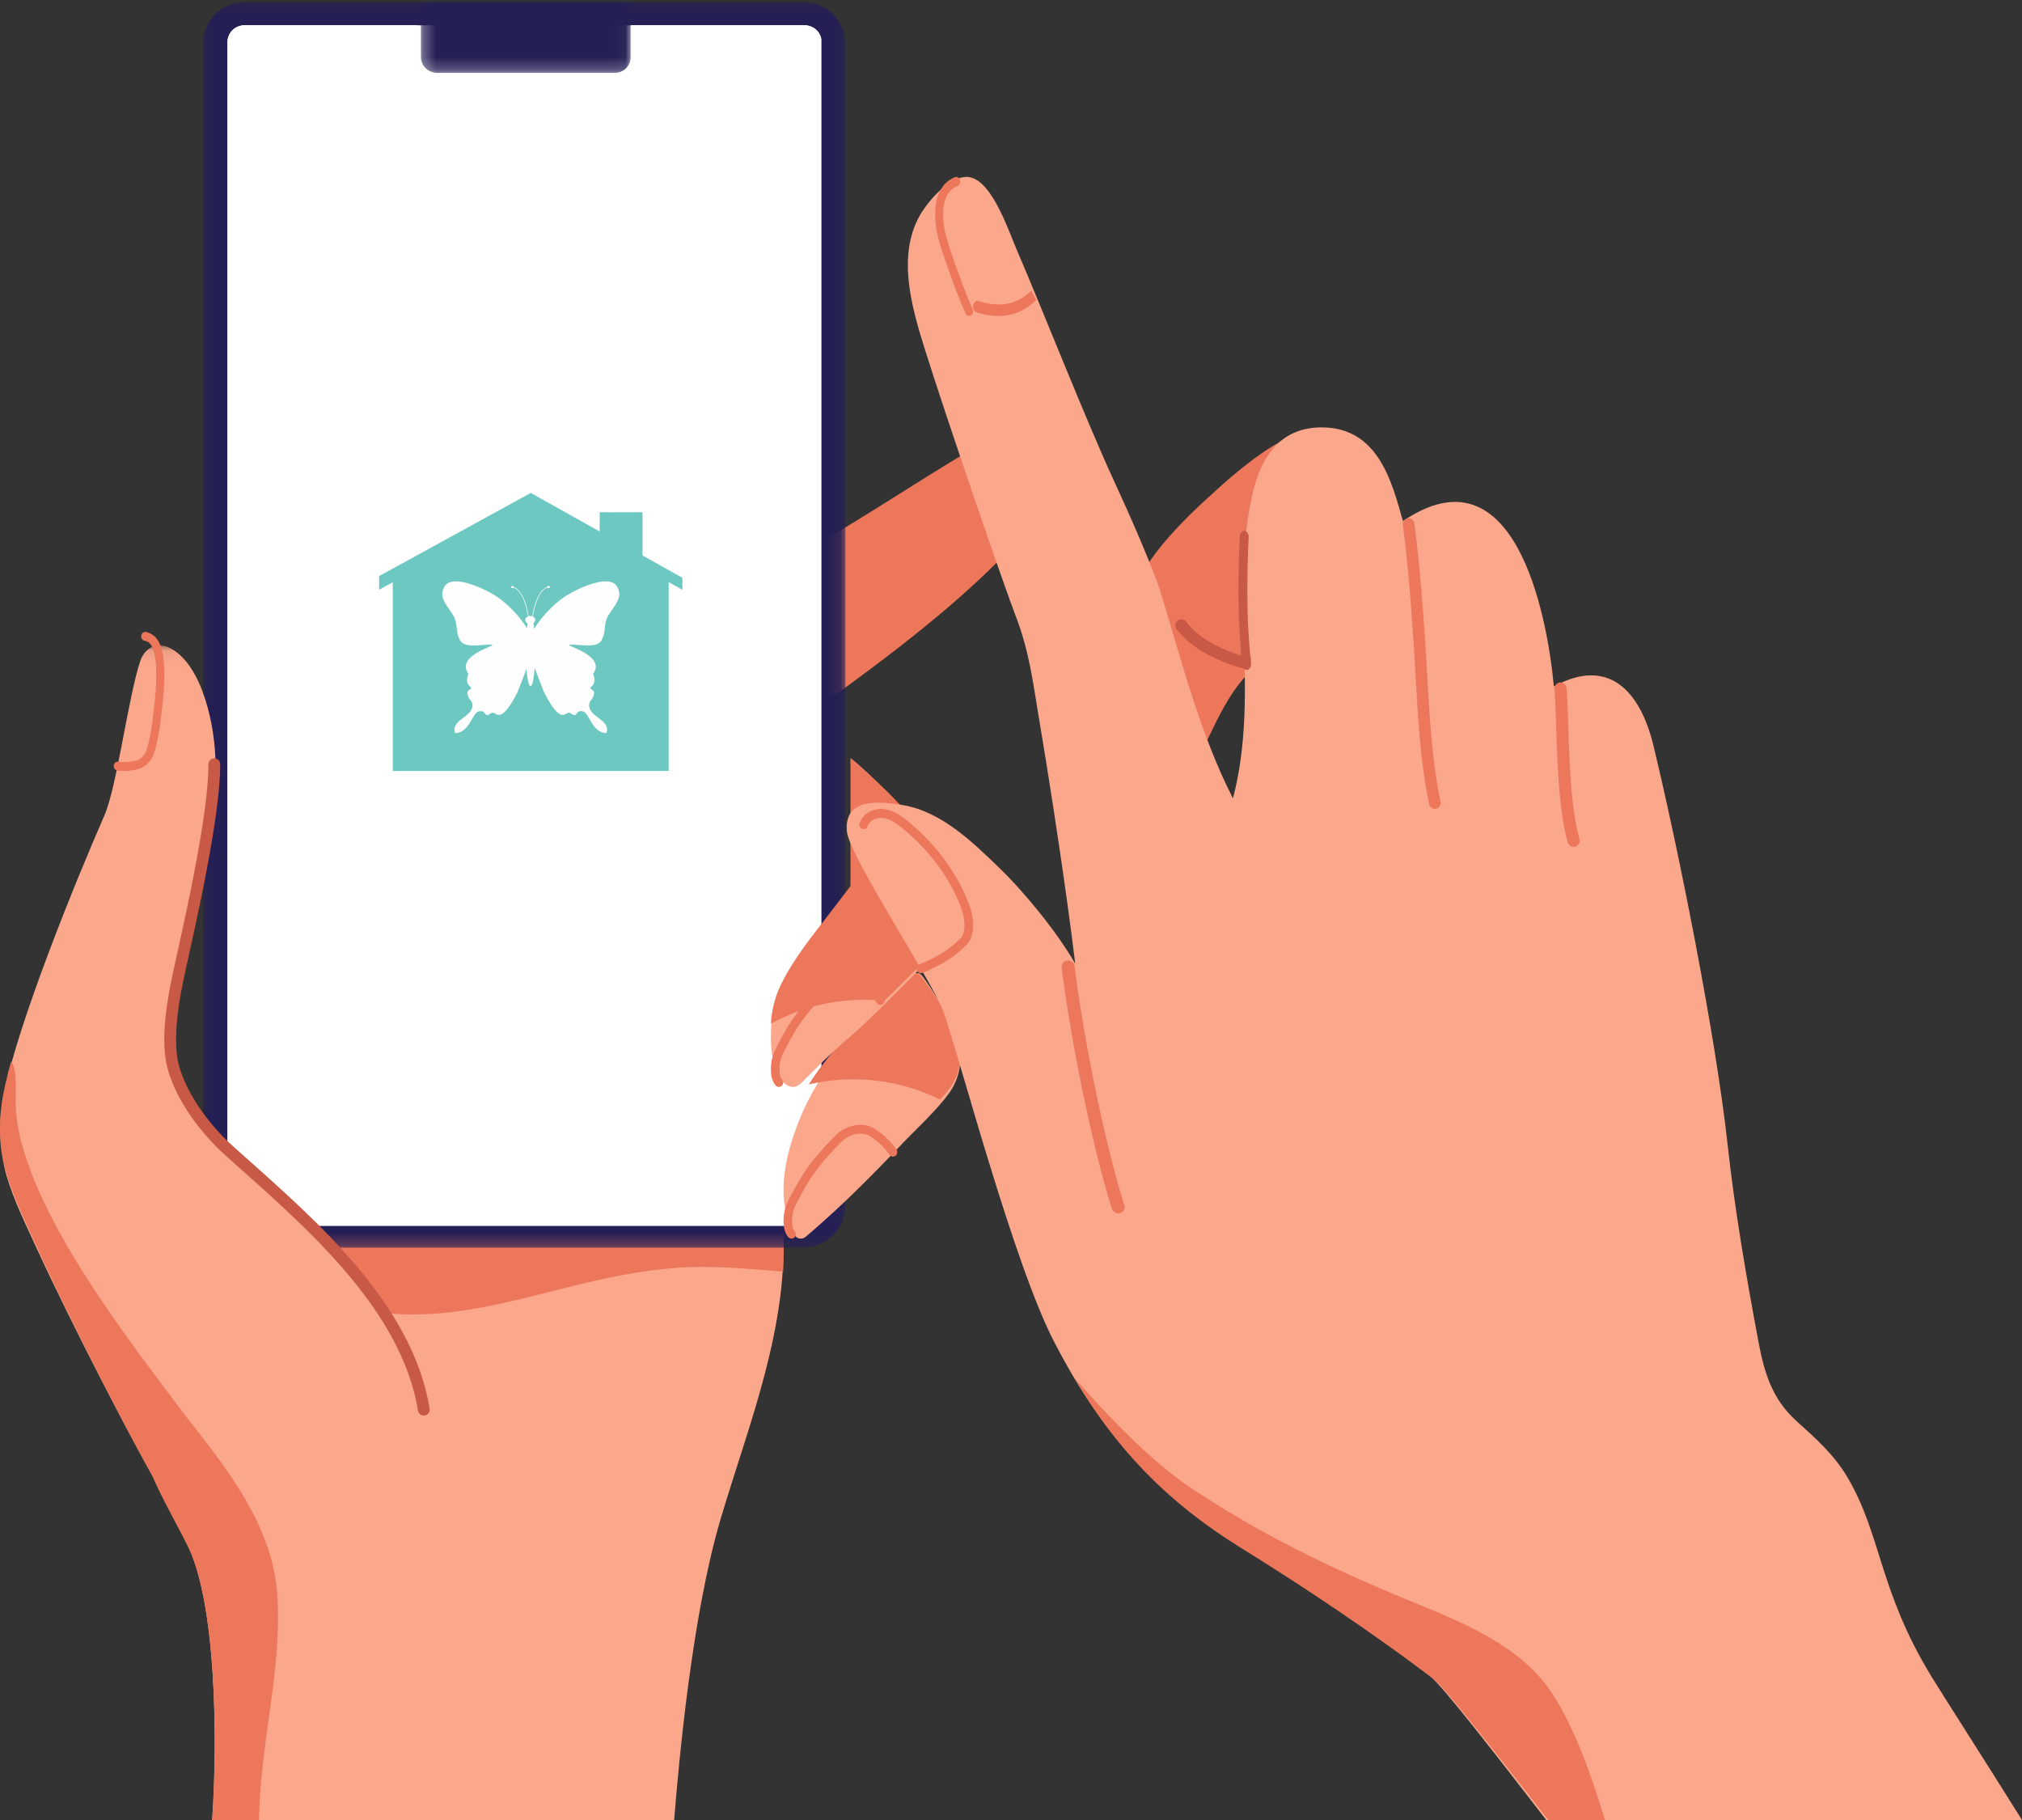 <svg xmlns="http://www.w3.org/2000/svg" xmlns:xlink="http://www.w3.org/1999/xlink" width="160" height="144" viewBox="0 0 160 144">
    <rect x="0" y="0" width="160" height="144" fill="#333333" stroke="none"/>
    <defs>
        <path id="a" d="M.058.149h50.838v98.57H.058z"/>
        <path id="c" d="M.306.14h16.658v5.63H.306z"/>
        <path id="e" d="M0 .067h33.976V75.93H0z"/>
    </defs>
    <g fill="none" fill-rule="evenodd">
        <path fill="#FAA78C" d="M16.783 144h36.563c.366-4.53 1.396-16.143 3.687-23.854 2.217-7.458 5.46-15.325 4.904-23.367-.495-7.157-19.35-6.814-23.955-6.76-4.289.049-9.408.515-13.945 2.198-5.364 1.99-11.995 10.447-12.898 17.523-.654 5.125 1.073 7.345 3.621 12.308C17.097 126.6 17.231 137.5 16.783 144"/>
        <path fill="#ED775A" d="M61.906 96.653c-.496-7.027-19.343-6.686-23.948-6.635-4.288.046-9.407.504-13.945 2.157-.978.355-1.993.92-3.013 1.653 3.046 3.128 4.84 5.734 6.243 8.424.435.831 1.218 1.35 2.149 1.494 8.684 1.368 16.122-3.222 25.458-3.497 2.248-.066 5.096.196 7.122.364.052-1.26.033-2.573-.066-3.96M82.709 33.81a1.061 1.061 0 0 0-1.552-.674c-5.334 2.837-10.526 6.387-15.614 9.411-.286.17-.543.664-.543.942 0 2.118.042 9.668.042 10.654 0 .886.831 1 1.212.724 4-2.914 8.776-6.516 12.571-10.313 3.059-3.06 4.928-6.39 3.884-10.743"/>
        <g transform="translate(16)">
            <mask id="b" fill="#fff">
                <use xlink:href="#a"/>
            </mask>
            <path fill="#241F55" d="M47.552 98.718H3.402a3.337 3.337 0 0 1-3.344-3.33V3.48c0-1.84 1.497-3.33 3.344-3.33h44.15a3.337 3.337 0 0 1 3.344 3.33v91.91c0 1.838-1.497 3.33-3.344 3.33" mask="url(#b)"/>
        </g>
        <path fill="#FFF" d="M63.657 97H19.343A1.34 1.34 0 0 1 18 95.662V3.338C18 2.598 18.601 2 19.343 2h44.314A1.34 1.34 0 0 1 65 3.338v92.324A1.34 1.34 0 0 1 63.657 97"/>
        <path fill="#6DC8C2" d="M41.999 39L30 45.58v1.08l1.078-.592V61h21.833V46.06l1.088.61.001-.952-3.157-1.767v-3.422h-3.391v1.523z"/>
        <path fill="#FEFEFE" d="M45.103 51c1.28.026 2.225.305 2.56-.472.337-.777.038-1.181.57-1.986.532-.805 1.067-1.358.57-2.176-.658-.986-3.306.257-4.27.946-.789.565-1.706 1.518-2.264 2.446a6.915 6.915 0 0 0-.065-.46c.09-.058.15-.146.15-.246 0-.116-.08-.216-.196-.271.084-.49.399-2.004 1.125-2.277.026.023.074.032.127.021.07-.014.121-.06.113-.103-.01-.043-.074-.065-.146-.05-.063.012-.108.05-.11.09-.754.281-1.067 1.79-1.153 2.3a.478.478 0 0 0-.13-.024l-.006-.002-.003.001-.016-.001a.482.482 0 0 0-.125.017c-.088-.52-.402-2.01-1.15-2.29-.003-.038-.048-.076-.111-.09-.071-.014-.136.009-.145.051-.009.043.042.09.113.104.052.01.1.001.126-.021.72.27 1.035 1.755 1.122 2.26-.133.051-.225.16-.225.285 0 .113.074.21.185.267a6.74 6.74 0 0 0-.054.379c-.56-.909-1.456-1.833-2.229-2.386-.963-.689-3.61-1.932-4.268-.946-.498.818.037 1.37.57 2.176.53.805.232 1.209.568 1.986.336.777 1.28.498 2.561.473.047-.006.074.048.022.075-.657.315-1.487.597-1.923 1.223-.344.557.06.954.062 1.023.002.07-.289.636.132.99.302.25-.29.213-.19.567.077.562.385.46.38.946-.011.92-1.691 1.12-1.378 2.155.016.029.077.018.09.017 1.068-.087 1.282-1.571 1.762-1.7.48-.128.445.187.664.284.22-.01.272-.167.474-.189.266-.03.66 1 1.992-1.702.225-.592.459-1.178.673-1.752.066.808.185 1.35.321 1.35.142 0 .266-.584.33-1.446.223.605.47 1.224.708 1.848 1.332 2.703 1.726 1.673 1.992 1.702.202.022.255.18.474.19.219-.098.185-.413.664-.284.48.128.694 1.612 1.762 1.7.013 0 .074.01.09-.018.313-1.034-1.367-1.235-1.378-2.155-.005-.485.303-.384.38-.946.101-.354-.492-.318-.19-.568.42-.353.13-.92.133-.989.002-.069.406-.466.061-1.023-.436-.626-1.266-.908-1.923-1.223-.052-.027-.025-.081.022-.075"/>
        <g transform="translate(33)">
            <mask id="d" fill="#fff">
                <use xlink:href="#c"/>
            </mask>
            <path fill="#241F55" d="M15.651 5.77H1.619C.894 5.77.306 5.21.306 4.52V.14h16.658v4.38c0 .69-.588 1.25-1.313 1.25" mask="url(#d)"/>
        </g>
        <path fill="#FFF" d="M19.257 96.928V4.598c0-.74.602-1.34 1.345-1.34H33V2H19.344C18.602 2 18 2.599 18 3.338V95.67c0 .711.56 1.288 1.264 1.33-.001-.024-.007-.047-.007-.072M35.346 7h14.469c.747 0 1.353-.568 1.353-1.269V3.194H64.92c.028 0 .054.006.081.007C64.962 2.533 64.377 2 63.654 2H49.902v2.538c0 .7-.606 1.268-1.353 1.268H34.08c-.028 0-.054-.006-.081-.007.038.669.623 1.201 1.346 1.201"/>
        <g transform="translate(0 51)">
            <mask id="f" fill="#fff">
                <use xlink:href="#e"/>
            </mask>
            <path fill="#FAA78C" d="M33.835 60.743c-1.415-8.546-9.634-15.242-15.631-20.593-1.865-1.663-3.773-4.177-4.439-6.624-.556-2.043-.056-5.033.387-7.137.624-2.955 2.902-12.358 2.902-16.89 0-3-1.023-7.752-3.451-9.144-1.16-.665-2.15-.11-2.508.958-.944 2.823-1.846 9.947-2.832 12.201-2.357 5.394-6.792 16.31-7.955 22.02-1.03 5.06.683 8.049 2.753 12.573 2.31 5.048 8.123 16.477 10.704 20.573 3.393 5.386 7.327 7.898 11.732 7.108 5.259-.943 9.294-9.269 8.338-15.045" mask="url(#f)"/>
        </g>
        <path fill="#ED775A" d="M9.828 61c-.183 0-.365-.014-.551-.04-.174-.026-.297-.201-.274-.393.023-.192.184-.328.357-.3.477.067.924.033 1.497-.115.194-.05.61-.372.747-.833.352-1.174.48-2.351.614-3.598.187-1.72.193-2.983.022-3.885-.158-.832-.439-1.06-.81-1.143-.173-.04-.283-.224-.248-.414.036-.19.204-.311.377-.272.922.21 1.186 1.063 1.304 1.686.186.978.183 2.314-.01 4.085-.14 1.308-.272 2.52-.644 3.76-.22.734-.837 1.199-1.205 1.294A4.581 4.581 0 0 1 9.828 61M3.019 98.878c1.905 4.198 6.208 12.816 9.063 17.93.661 1.59 1.611 3.233 2.715 5.406 2.305 4.519 2.44 15.336 1.998 21.786h3.703c.113-6.302 1.811-11.826 1.452-17.723-.377-6.261-5.06-11.278-8.091-15.346C11 107.094 5.009 99.433 2.473 92.772c-.969-2.544-1.252-4.285-1.228-5.804.016-.983.054-2.494-.369-2.968a34.23 34.23 0 0 0-.573 2.351C-.712 91.39.98 94.37 3.02 98.878"/>
        <path fill="#C75946" d="M33.533 112a.468.468 0 0 1-.46-.395c-1.268-7.727-8.304-14.006-13.958-19.051-.453-.404-.897-.801-1.33-1.19-1.712-1.54-3.8-4.143-4.524-6.829-.585-2.166-.065-5.222.376-7.333.096-.458.23-1.07.39-1.795.862-3.904 2.466-11.172 2.466-14.935a.47.47 0 0 1 .466-.472.47.47 0 0 1 .466.472c0 3.868-1.618 11.2-2.487 15.141-.16.72-.294 1.33-.389 1.784-.242 1.16-.982 4.694-.389 6.89.671 2.485 2.633 4.92 4.244 6.37.432.39.876.786 1.327 1.188 5.765 5.144 12.94 11.546 14.263 19.605a.47.47 0 0 1-.46.55"/>
        <path fill="#FAA78C" d="M75.879 82.538a6.066 6.066 0 0 0-.239-.714c-.473-1.186-1.644-3.168-2.41-4.257-.367-.52-.562-.784-1.026-.346-.5.471-1.816 1.709-2.23 2.128-2.6 2.63-5.187 5.522-6.64 9.059-1.148 2.797-2.133 6.538-.379 9.402.132.214.538.266.786.057 2.751-2.333 5.123-4.716 7.618-7.339 1.127-1.186 2.83-2.745 3.779-4.089.829-1.172 1.022-2.627.741-3.901"/>
        <path fill="#ED775A" d="M75.875 82.376a6.13 6.13 0 0 0-.248-.691c-.495-1.152-1.72-3.077-2.52-4.133-.382-.505-.587-.764-1.068-.337-.52.456-1.896 1.657-2.33 2.067-2.087 1.966-4.17 4.082-5.709 6.521A15.486 15.486 0 0 1 74.388 87c.262-.287.506-.564.71-.837.868-1.138 1.068-2.549.777-3.787"/>
        <path fill="#FAA78C" d="M75.107 68.674c-.583-.841-2.077-2.884-3.276-4.273-1.268-1.468-3.803-3.881-4.511-4.401v10.25c0 .008-1.97 2.62-2.576 3.41-1.226 1.603-2.671 3.64-3.285 5.387-.587 1.668-.605 3.993-.089 5.645.192.614 1.128 1.901 2.038.994.762-.759 2.548-2.58 3.914-3.706 1.218-1.005 5.007-4.838 5.747-5.622 1.074-1.136 2.754-2.677 2.907-4.336.098-1.07-.086-2.22-.869-3.348"/>
        <path fill="#ED775A" d="M75.103 68.545c-.583-.83-2.08-2.84-3.279-4.21-1.27-1.444-3.81-3.823-4.521-4.335v10.099c0 .009-1.972 2.582-2.578 3.361-1.227 1.577-2.678 3.588-3.289 5.308A8.455 8.455 0 0 0 61 81a15.125 15.125 0 0 1 8.961-1.803 171.192 171.192 0 0 0 3.105-3.08c1.075-1.12 2.758-2.638 2.91-4.27.099-1.057-.086-2.19-.873-3.302M62.633 98a.333.333 0 0 1-.247-.109c-.564-.611-.434-2.01-.096-2.704 1.184-2.431 2.04-3.523 3.857-5.379.623-.635 2.006-1.198 3.13-.454a6.048 6.048 0 0 1 1.66 1.608.351.351 0 0 1-.079.483.333.333 0 0 1-.471-.08 5.385 5.385 0 0 0-1.477-1.43c-.799-.528-1.836-.095-2.285.364-1.79 1.826-2.579 2.833-3.73 5.197-.254.524-.307 1.606-.017 1.92a.352.352 0 0 1-.013.49.333.333 0 0 1-.232.094"/>
        <path fill="#ED775A" d="M61.632 86a.333.333 0 0 1-.245-.109c-.565-.611-.434-2.01-.097-2.704 1.183-2.432 2.04-3.524 3.857-5.38.623-.635 2.005-1.196 3.13-.453.673.444 1.216.97 1.66 1.608a.351.351 0 0 1-.079.482.333.333 0 0 1-.471-.08 5.378 5.378 0 0 0-1.477-1.429c-.8-.528-1.836-.096-2.285.363-1.79 1.827-2.58 2.834-3.73 5.197-.254.525-.307 1.607-.016 1.922a.351.351 0 0 1-.014.488.331.331 0 0 1-.233.095M106.97 37.899c-.6-8.906-9.73-.01-11.65 1.728-1.395 1.261-4.577 4.417-5.105 6.31-.754 2.708.647 6.817 1.516 9.373.683 2.01 2.417 5.998 3.298 4.264 1.225-2.412 2.214-5.032 4.341-6.84 1.069-.909 4.532-4.634 5.132-5.864 1.262-2.589 2.725-6.04 2.468-8.971"/>
        <path fill="#FAA78C" d="M160 144h-37.648c-3.5-4.535-8.184-10.609-9.175-11.366-4.608-3.513-10.24-7.342-15.17-10.415-7.043-4.388-11.213-9.51-14.59-16.043-3.246-6.273-7.562-22.785-8.736-26.052-.916-2.537-7.487-12.37-7.666-14.344-.236-2.58 2.33-2.438 4.467-2.073 3.029.52 5.505 2.944 7.576 4.947 2.019 1.945 4.632 5.15 6.024 7.598-.703-5.832-1.939-13.904-2.882-19.49-.453-2.674-.727-5.198-1.864-8.119-.853-2.187-5.58-15.948-7.198-21.151-1.014-3.252-2.132-7.21-.391-10.377.627-1.146 2.547-3.456 4.08-3.073 1.731.432 2.995 4.252 3.608 5.672 2.08 4.829 5.543 13.653 7.76 18.43 1.029 2.22 3.043 6.769 3.656 8.757 1.67 5.44 3.113 11.191 5.713 16.266 1.08-4.085 1.033-8.597.83-12.848-.175-3.607-.095-7.527.679-11.073.689-3.148 2.26-5.463 5.58-5.43 4.496.043 5.52 4.503 6.364 7.414 8.745-5.955 11.392 7.125 11.94 13.085 4.33-2.386 6.83.383 7.863 4.615 1.948 8.015 4.948 23.012 5.887 31.647.547 5.051 1.49 10.51 2.424 15.509.477 2.546 1.09 4.601 3.029 6.352 1.495 1.35 2.924 2.609 3.986 4.375 2.74 4.597 2.505 8.976 6.675 15.812.943 1.543 4.141 6.513 7.179 11.375"/>
        <path fill="#ED775A" d="M76.674 25a.314.314 0 0 1-.267-.195c-.557-1.214-1.564-3.953-2.072-5.637-.116-.383-.662-2.369-.05-3.846.261-.631.691-1.069 1.279-1.302.167-.066.344.038.4.23.055.194-.033.404-.198.47-.427.17-.726.472-.914.925-.39.94-.202 2.353.078 3.277.5 1.656 1.487 4.345 2.032 5.533.083.18.025.404-.128.5a.28.28 0 0 1-.16.045M78.796 24.995a6.035 6.035 0 0 1-1.531-.287c-.185-.059-.3-.305-.256-.549.044-.245.23-.397.414-.339 2.408.76 3.561-.269 4.18-.82l.397.745c-.529.47-1.493 1.329-3.204 1.25M72.848 77a.342.342 0 0 1-.304-.223.364.364 0 0 1 .188-.465c1.33-.564 2.288-1.08 3.255-2.051.424-.426.442-1.449.045-2.488-.898-2.343-2.49-4.496-4.601-6.223-.47-.384-.982-.75-1.547-.825-.477-.064-1.062.158-1.222.635a.337.337 0 0 1-.435.219.362.362 0 0 1-.207-.456c.284-.85 1.216-1.208 1.95-1.106.728.097 1.333.524 1.879.97 2.207 1.805 3.872 4.06 4.814 6.52.515 1.345.434 2.628-.205 3.27-1.046 1.05-2.064 1.6-3.47 2.197a.332.332 0 0 1-.14.026M88.467 96a.51.51 0 0 1-.475-.343c-1.474-4.617-3.189-12.836-3.988-19.12-.034-.263.168-.503.45-.534.282-.03.538.157.572.421.794 6.236 2.493 14.386 3.952 18.957.082.255-.073.523-.345.598a.537.537 0 0 1-.166.02M113.523 64a.463.463 0 0 1-.433-.371c-.675-3.213-.866-6.536-1.05-9.75-.037-.636-.073-1.27-.113-1.906-.226-3.572-.452-6.824-.923-10.442a.468.468 0 0 1 .396-.527.466.466 0 0 1 .517.403c.475 3.648.701 6.916.928 10.506.04.637.077 1.273.114 1.91.182 3.18.37 6.467 1.03 9.609a.47.47 0 0 1-.466.568M124.503 67a.48.48 0 0 1-.444-.347c-.692-2.39-.822-6.181-.925-9.227-.04-1.152-.073-2.147-.133-2.91a.48.48 0 0 1 .958-.073c.06.782.095 1.787.134 2.95.103 2.993.23 6.718.888 8.993a.48.48 0 0 1-.478.614"/>
        <path fill="#C75946" d="M98.77 53c-3.303-.84-4.909-2.229-5.676-3.246a.468.468 0 0 1 .1-.66.482.482 0 0 1 .669.097c.674.895 2.113 2.123 5.137 2.893l-.23.916z"/>
        <path fill="#C75946" d="M98.636 53c-.165-.008-.308-.177-.334-.411-.322-2.899-.384-6.025-.198-10.135.012-.268.186-.456.372-.454.193.017.34.247.329.513-.182 4.04-.124 7.101.19 9.93.03.264-.101.511-.293.551a.248.248 0 0 1-.066.006"/>
        <path fill="#ED775A" d="M122.971 134.21c-2.825-4.499-8.326-6.213-13.276-8.329-5.467-2.336-10.436-4.816-15.391-8.109-3.395-2.251-7.033-6.17-9.304-8.772 3.145 5.353 7.099 9.711 13.257 13.509 4.913 3.03 10.526 6.815 15.124 10.276.982.747 5.65 6.74 9.139 11.215H127c-1.025-3.368-2.299-7.03-4.029-9.79"/>
    </g>
</svg>
